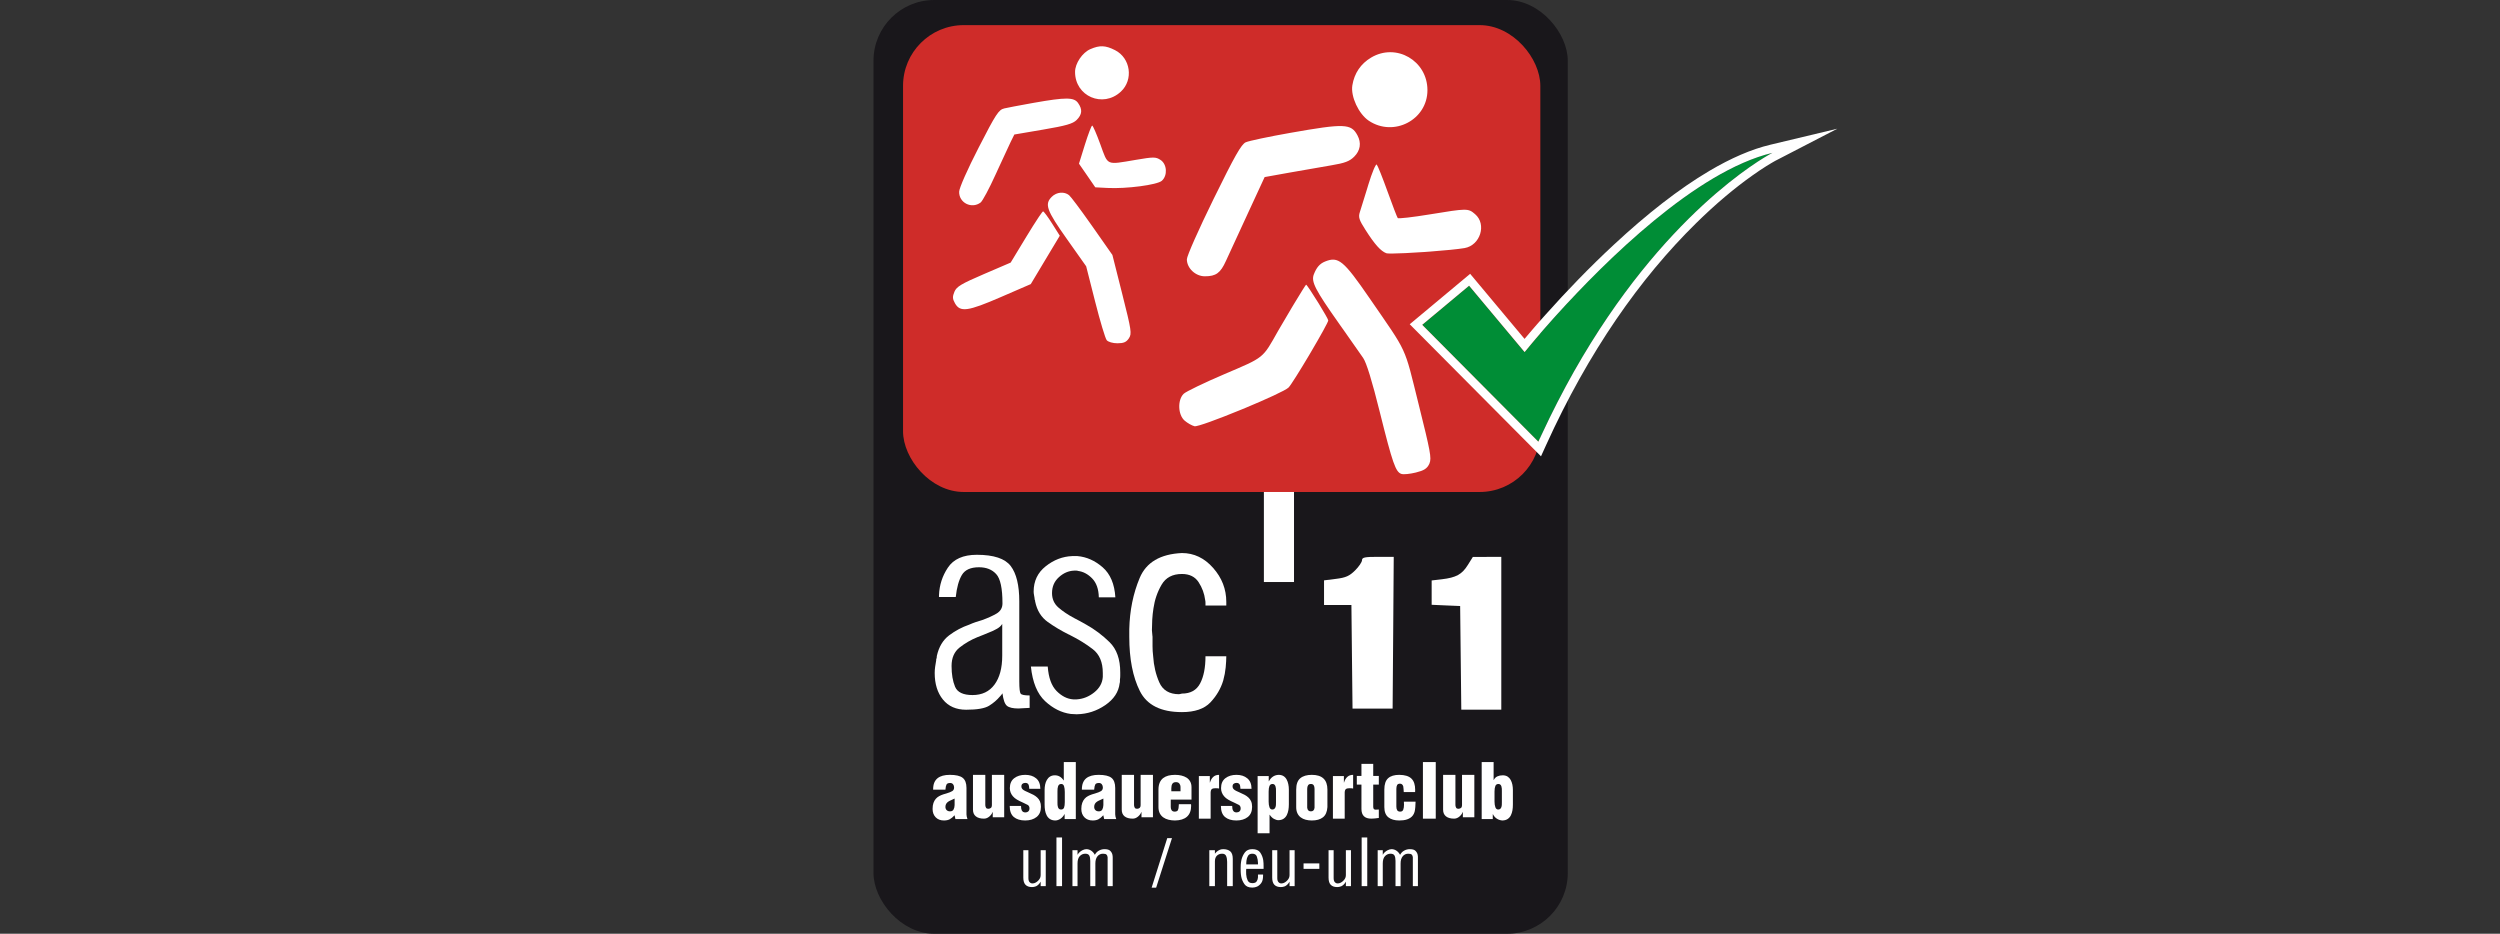 <?xml version="1.0" encoding="UTF-8"?>
<svg width="83px" height="31px" viewBox="0 0 83 31" version="1.1" xmlns="http://www.w3.org/2000/svg" xmlns:xlink="http://www.w3.org/1999/xlink">
    <rect x="0" y="0" width="83" height="31" fill="#333333" stroke="none"/>
    <title>Artboard Copy 7</title>
    <g id="Artboard-Copy-7" stroke="none" stroke-width="1" fill="none" fill-rule="evenodd">
        <g id="asc" transform="translate(29, 0)" fill-rule="nonzero">
            <rect id="Rectangle" fill="#19171B" x="0" y="0" width="23.05" height="31" rx="2.016"></rect>
            <rect id="Rectangle" fill="#CF2C29" x="0.981" y="0.834" width="21.158" height="15.5" rx="2.016"></rect>
            <path d="M14.991,8.683 C15.435,8.504 15.602,8.641 16.465,9.894 C17.757,11.772 17.606,11.444 18.1,13.427 C18.488,14.984 18.533,15.21 18.459,15.384 L18.455,15.395 C18.453,15.399 18.451,15.402 18.45,15.406 C18.376,15.558 18.276,15.622 18.005,15.688 C17.813,15.736 17.599,15.757 17.529,15.735 C17.335,15.674 17.234,15.384 16.812,13.691 C16.552,12.644 16.368,12.047 16.257,11.884 C16.18,11.771 15.91,11.388 15.618,10.972 L15.581,10.92 C15.556,10.886 15.532,10.851 15.507,10.816 L15.47,10.763 L15.47,10.763 L15.452,10.737 C14.663,9.621 14.526,9.353 14.618,9.112 C14.708,8.879 14.816,8.753 14.991,8.683 Z M14.362,9.451 C14.384,9.451 14.572,9.738 14.753,10.031 L14.782,10.077 C14.947,10.346 15.098,10.606 15.098,10.638 C15.098,10.689 14.828,11.171 14.531,11.675 L14.494,11.738 L14.494,11.738 L14.457,11.801 C14.157,12.306 13.85,12.798 13.779,12.867 C13.684,12.961 13.027,13.26 12.34,13.546 L12.252,13.582 L12.252,13.582 L12.164,13.618 C11.446,13.913 10.744,14.173 10.658,14.151 C10.571,14.13 10.424,14.046 10.33,13.965 C10.106,13.772 10.089,13.276 10.299,13.073 C10.376,12.999 10.988,12.704 11.658,12.418 C12.989,11.85 12.91,11.914 13.436,10.98 C13.503,10.862 13.694,10.537 13.884,10.219 L13.914,10.169 C13.929,10.144 13.944,10.119 13.959,10.094 C14.171,9.741 14.353,9.451 14.362,9.451 Z M5.921,6.532 C6.08,6.374 6.332,6.351 6.493,6.48 C6.549,6.525 6.857,6.935 7.196,7.416 L7.231,7.466 C7.243,7.482 7.255,7.499 7.267,7.516 L7.267,7.516 L7.932,8.465 L8.26,9.766 C8.566,10.979 8.58,11.078 8.479,11.232 C8.395,11.359 8.306,11.397 8.099,11.397 C7.946,11.397 7.792,11.353 7.743,11.294 C7.695,11.237 7.523,10.662 7.359,10.016 L7.359,10.016 L7.061,8.841 L6.421,7.936 C5.744,6.98 5.672,6.778 5.921,6.532 Z M5.63,7.018 C5.655,7.018 5.79,7.2 5.93,7.422 L5.93,7.422 L6.185,7.826 L5.703,8.629 L5.222,9.432 L4.23,9.862 C3.128,10.34 2.877,10.374 2.705,10.069 C2.622,9.922 2.619,9.849 2.687,9.686 C2.758,9.516 2.912,9.424 3.663,9.101 L3.663,9.101 L4.554,8.718 L5.069,7.868 C5.222,7.615 5.367,7.386 5.471,7.23 L5.499,7.188 C5.571,7.082 5.619,7.018 5.63,7.018 Z M13.837,4.411 C15.641,4.093 15.857,4.101 16.068,4.494 C16.203,4.746 16.164,4.999 15.957,5.204 C15.804,5.355 15.647,5.414 15.204,5.488 C14.895,5.539 14.27,5.648 13.815,5.73 L13.815,5.73 L12.986,5.879 L12.425,7.092 C12.406,7.134 12.386,7.176 12.367,7.219 L12.337,7.283 C12.057,7.889 11.783,8.485 11.701,8.663 C11.519,9.065 11.371,9.173 11.001,9.173 C10.69,9.173 10.404,8.903 10.404,8.609 C10.404,8.498 10.793,7.621 11.289,6.61 C11.994,5.174 12.211,4.791 12.358,4.724 C12.459,4.678 13.124,4.537 13.837,4.411 Z M16.431,6.124 C16.552,5.727 16.677,5.43 16.708,5.464 C16.74,5.497 16.901,5.899 17.066,6.358 C17.231,6.817 17.384,7.214 17.405,7.24 C17.427,7.265 17.903,7.211 18.461,7.119 C19.718,6.913 19.742,6.912 19.973,7.11 C20.365,7.444 20.147,8.145 19.624,8.236 C19.408,8.273 18.953,8.317 18.483,8.352 L18.415,8.357 C18.38,8.36 18.346,8.362 18.311,8.365 L18.243,8.369 C17.831,8.397 17.438,8.417 17.212,8.418 L17.176,8.418 C17.096,8.417 17.043,8.414 17.025,8.407 C16.84,8.337 16.64,8.113 16.334,7.633 C16.12,7.298 16.092,7.209 16.147,7.042 C16.178,6.948 16.278,6.625 16.383,6.283 L16.399,6.23 C16.41,6.195 16.421,6.159 16.431,6.124 Z M5.325,3.413 C6.39,3.225 6.656,3.226 6.792,3.42 C6.943,3.633 6.929,3.8 6.744,3.984 C6.618,4.108 6.391,4.174 5.631,4.303 L5.631,4.303 L4.676,4.466 L4.552,4.717 C4.495,4.834 4.326,5.199 4.149,5.586 L4.124,5.64 L4.124,5.64 L4.1,5.694 C4.083,5.73 4.067,5.766 4.05,5.802 C3.842,6.261 3.62,6.675 3.557,6.723 C3.259,6.948 2.834,6.734 2.844,6.365 C2.847,6.24 3.119,5.625 3.492,4.899 C4.069,3.775 4.155,3.644 4.344,3.599 C4.447,3.575 4.809,3.506 5.187,3.438 L5.297,3.418 L5.297,3.418 L5.325,3.413 Z M7.261,4.169 C7.285,4.169 7.407,4.45 7.532,4.794 C7.793,5.511 7.712,5.475 8.698,5.309 C9.304,5.206 9.37,5.206 9.53,5.31 C9.746,5.451 9.77,5.826 9.573,6.002 C9.421,6.138 8.398,6.273 7.766,6.24 L7.766,6.24 L7.363,6.219 L7.093,5.826 L6.822,5.434 L7.019,4.801 C7.128,4.453 7.236,4.169 7.261,4.169 Z M16.522,1.911 C17.356,1.415 18.391,2.015 18.391,2.994 C18.391,3.978 17.273,4.561 16.445,4.009 C16.108,3.784 15.838,3.205 15.898,2.833 C15.963,2.432 16.176,2.117 16.522,1.911 Z M7.201,1.631 C7.512,1.496 7.702,1.504 8.019,1.665 C8.536,1.927 8.638,2.647 8.213,3.042 C7.616,3.597 6.69,3.198 6.692,2.386 C6.692,2.105 6.935,1.745 7.201,1.631 Z" id="Combined-Shape" fill="#FFFFFF"></path>
            <path d="M16.219,18.598 C16.219,18.659 16.115,18.813 15.988,18.939 C15.801,19.124 15.679,19.178 15.357,19.218 L14.958,19.268 L14.958,19.677 L14.958,20.086 L15.413,20.086 L15.867,20.086 L15.885,21.806 L15.904,23.526 L16.57,23.526 L17.235,23.526 L17.254,21.007 L17.272,18.487 L16.746,18.487 C16.31,18.487 16.219,18.506 16.219,18.598" id="Path" fill="#FFFFFF"></path>
            <path d="M19.73,18.76 C19.538,19.069 19.343,19.176 18.867,19.232 L18.531,19.271 L18.531,19.675 L18.531,20.079 L19.004,20.1 L19.477,20.12 L19.496,21.841 L19.515,23.561 L20.179,23.561 L20.843,23.561 L20.843,21.024 L20.843,18.487 L20.37,18.489 L19.898,18.491 L19.73,18.76" id="Path" fill="#FFFFFF"></path>
            <path d="M2.338,27.24 C2.416,27.24 2.48,27.226 2.532,27.199 C2.583,27.171 2.637,27.127 2.692,27.066 L2.72,27.194 L3.12,27.194 C3.098,27.131 3.087,27.078 3.087,27.035 L3.087,26.161 C3.087,26.003 3.045,25.89 2.961,25.824 C2.878,25.758 2.736,25.725 2.534,25.725 C2.357,25.725 2.221,25.762 2.127,25.837 C2.079,25.876 2.042,25.926 2.017,25.986 C1.992,26.046 1.98,26.123 1.98,26.217 L2.39,26.217 L2.39,26.202 C2.395,26.13 2.407,26.078 2.425,26.045 C2.443,26.012 2.484,25.995 2.547,25.995 C2.587,25.995 2.618,26.009 2.642,26.038 C2.665,26.067 2.676,26.102 2.676,26.143 C2.676,26.199 2.656,26.24 2.614,26.265 C2.573,26.291 2.507,26.317 2.416,26.344 C2.373,26.356 2.341,26.366 2.32,26.372 C2.269,26.389 2.222,26.409 2.181,26.431 C2.14,26.453 2.103,26.482 2.07,26.519 C2.037,26.556 2.011,26.602 1.991,26.657 C1.972,26.712 1.962,26.779 1.962,26.857 C1.962,26.971 1.996,27.063 2.064,27.134 C2.132,27.204 2.223,27.24 2.338,27.24 Z M2.542,26.937 C2.494,26.937 2.456,26.923 2.429,26.896 C2.402,26.869 2.388,26.834 2.388,26.789 C2.388,26.747 2.397,26.712 2.415,26.684 C2.432,26.656 2.455,26.633 2.485,26.613 C2.506,26.598 2.545,26.579 2.602,26.554 C2.639,26.538 2.669,26.524 2.693,26.512 L2.693,26.728 C2.692,26.785 2.68,26.834 2.658,26.875 C2.636,26.916 2.598,26.937 2.542,26.937 Z M3.668,27.179 C3.73,27.179 3.788,27.157 3.842,27.112 C3.896,27.068 3.933,27.017 3.954,26.96 L3.959,26.96 L3.959,27.134 L4.339,27.134 L4.339,25.725 L3.931,25.725 L3.931,26.734 C3.931,26.809 3.891,26.848 3.812,26.852 C3.776,26.852 3.751,26.841 3.738,26.82 C3.724,26.799 3.715,26.77 3.712,26.734 L3.712,25.725 L3.303,25.725 L3.303,26.882 C3.303,26.978 3.334,27.051 3.397,27.102 C3.459,27.153 3.55,27.179 3.668,27.179 Z M5.036,27.24 C5.19,27.24 5.316,27.202 5.413,27.126 C5.51,27.05 5.559,26.937 5.559,26.786 C5.559,26.716 5.548,26.655 5.526,26.604 C5.503,26.553 5.473,26.511 5.434,26.476 C5.396,26.441 5.354,26.412 5.31,26.388 C5.265,26.364 5.206,26.336 5.132,26.304 C5.086,26.283 5.052,26.268 5.031,26.258 C4.993,26.239 4.963,26.219 4.942,26.196 C4.921,26.174 4.91,26.146 4.91,26.112 C4.91,26.071 4.922,26.041 4.946,26.022 C4.969,26.002 5.001,25.992 5.041,25.992 C5.07,25.992 5.094,25.998 5.111,26.009 C5.128,26.02 5.141,26.035 5.149,26.054 C5.159,26.074 5.166,26.109 5.169,26.158 C5.169,26.165 5.17,26.175 5.171,26.189 L5.539,26.189 C5.539,26.034 5.493,25.918 5.4,25.841 C5.307,25.763 5.186,25.725 5.038,25.725 C4.89,25.725 4.768,25.762 4.672,25.836 C4.575,25.91 4.527,26.02 4.527,26.166 C4.527,26.266 4.56,26.355 4.626,26.434 C4.664,26.478 4.71,26.516 4.763,26.547 C4.816,26.579 4.888,26.614 4.976,26.653 C5.044,26.685 5.094,26.71 5.127,26.727 C5.162,26.754 5.179,26.791 5.179,26.837 C5.179,26.881 5.166,26.914 5.141,26.937 C5.115,26.96 5.081,26.972 5.038,26.972 C4.984,26.972 4.945,26.949 4.922,26.903 C4.906,26.871 4.898,26.822 4.898,26.757 L4.522,26.757 C4.522,26.926 4.568,27.048 4.659,27.125 C4.751,27.201 4.876,27.24 5.036,27.24 Z M6.03,27.24 C6.09,27.24 6.148,27.221 6.204,27.185 C6.26,27.149 6.306,27.097 6.341,27.03 L6.346,27.03 L6.346,27.194 L6.717,27.194 L6.717,25.3 L6.318,25.3 L6.318,25.909 L6.313,25.909 C6.273,25.85 6.229,25.807 6.18,25.78 C6.132,25.753 6.079,25.74 6.022,25.74 C5.96,25.74 5.907,25.754 5.863,25.781 C5.818,25.809 5.783,25.847 5.756,25.894 C5.729,25.941 5.71,25.993 5.698,26.05 C5.687,26.108 5.681,26.166 5.681,26.225 L5.681,26.714 C5.681,26.782 5.686,26.845 5.696,26.904 C5.706,26.963 5.723,27.017 5.749,27.068 C5.774,27.118 5.809,27.159 5.855,27.19 C5.901,27.221 5.959,27.238 6.03,27.24 Z M6.226,26.876 C6.198,26.876 6.176,26.869 6.16,26.854 C6.144,26.84 6.132,26.821 6.124,26.797 C6.117,26.773 6.112,26.75 6.11,26.727 C6.108,26.704 6.108,26.678 6.108,26.647 L6.108,26.279 C6.108,26.242 6.109,26.21 6.111,26.184 C6.114,26.158 6.119,26.132 6.127,26.108 C6.135,26.083 6.147,26.064 6.164,26.049 C6.181,26.035 6.204,26.028 6.233,26.028 C6.28,26.028 6.311,26.053 6.327,26.104 C6.343,26.155 6.351,26.218 6.351,26.294 L6.351,26.63 C6.351,26.709 6.343,26.77 6.327,26.812 C6.311,26.855 6.277,26.876 6.226,26.876 Z M7.277,27.24 C7.354,27.24 7.419,27.226 7.47,27.199 C7.522,27.171 7.575,27.127 7.63,27.066 L7.659,27.194 L8.059,27.194 C8.036,27.131 8.025,27.078 8.025,27.035 L8.025,26.161 C8.025,26.003 7.983,25.89 7.9,25.824 C7.817,25.758 7.674,25.725 7.473,25.725 C7.296,25.725 7.16,25.762 7.065,25.837 C7.017,25.876 6.981,25.926 6.956,25.986 C6.931,26.046 6.918,26.123 6.918,26.217 L7.328,26.217 L7.328,26.202 C7.334,26.13 7.345,26.078 7.363,26.045 C7.381,26.012 7.422,25.995 7.486,25.995 C7.525,25.995 7.557,26.009 7.58,26.038 C7.603,26.067 7.615,26.102 7.615,26.143 C7.615,26.199 7.594,26.24 7.553,26.265 C7.512,26.291 7.445,26.317 7.354,26.344 C7.311,26.356 7.279,26.366 7.259,26.372 C7.207,26.389 7.161,26.409 7.12,26.431 C7.078,26.453 7.041,26.482 7.009,26.519 C6.976,26.556 6.95,26.602 6.93,26.657 C6.91,26.712 6.9,26.779 6.9,26.857 C6.9,26.971 6.934,27.063 7.002,27.134 C7.07,27.204 7.162,27.24 7.277,27.24 Z M7.481,26.937 C7.432,26.937 7.394,26.923 7.367,26.896 C7.34,26.869 7.327,26.834 7.327,26.789 C7.327,26.747 7.336,26.712 7.353,26.684 C7.37,26.656 7.394,26.633 7.423,26.613 C7.444,26.598 7.483,26.579 7.541,26.554 C7.577,26.538 7.608,26.524 7.632,26.512 L7.632,26.728 C7.63,26.785 7.618,26.834 7.597,26.875 C7.575,26.916 7.536,26.937 7.481,26.937 Z M8.607,27.179 C8.668,27.179 8.726,27.157 8.78,27.112 C8.834,27.068 8.872,27.017 8.892,26.96 L8.897,26.96 L8.897,27.134 L9.278,27.134 L9.278,25.725 L8.869,25.725 L8.869,26.734 C8.869,26.809 8.83,26.848 8.751,26.852 C8.715,26.852 8.69,26.841 8.676,26.82 C8.662,26.799 8.654,26.77 8.65,26.734 L8.65,25.725 L8.242,25.725 L8.242,26.882 C8.242,26.978 8.273,27.051 8.335,27.102 C8.398,27.153 8.488,27.179 8.607,27.179 Z M10.01,27.24 C10.182,27.238 10.315,27.196 10.407,27.115 C10.499,27.033 10.546,26.911 10.546,26.75 C10.546,26.75 10.545,26.741 10.543,26.724 L10.543,26.699 L10.543,26.699 L10.138,26.699 C10.136,26.716 10.135,26.729 10.135,26.74 C10.134,26.809 10.125,26.861 10.108,26.895 C10.092,26.929 10.054,26.946 9.994,26.946 C9.952,26.945 9.92,26.93 9.899,26.902 C9.879,26.874 9.869,26.838 9.869,26.796 L9.869,26.546 L10.558,26.546 L10.558,26.138 C10.558,26.065 10.544,26.001 10.515,25.948 C10.486,25.894 10.446,25.851 10.396,25.819 C10.345,25.787 10.287,25.763 10.222,25.748 C10.158,25.732 10.087,25.725 10.01,25.725 C9.928,25.725 9.853,25.734 9.787,25.751 C9.72,25.769 9.663,25.797 9.615,25.834 C9.567,25.872 9.529,25.922 9.502,25.985 C9.475,26.048 9.461,26.124 9.461,26.214 L9.461,26.796 C9.461,26.874 9.475,26.942 9.503,26.999 C9.531,27.055 9.571,27.102 9.621,27.137 C9.672,27.173 9.73,27.199 9.796,27.215 C9.861,27.231 9.933,27.24 10.01,27.24 Z M10.193,26.27 L9.888,26.27 L9.888,26.17 C9.888,26.109 9.899,26.059 9.922,26.022 C9.945,25.985 9.986,25.967 10.043,25.967 C10.095,25.967 10.133,25.984 10.157,26.017 C10.181,26.05 10.193,26.085 10.193,26.121 L10.193,26.27 Z M11.193,27.179 L11.193,26.308 C11.196,26.252 11.21,26.215 11.233,26.197 C11.257,26.178 11.298,26.169 11.355,26.169 C11.399,26.169 11.439,26.172 11.473,26.179 L11.473,25.725 C11.394,25.725 11.33,25.747 11.28,25.793 C11.23,25.838 11.194,25.901 11.171,25.98 L11.166,25.98 L11.166,25.765 L10.802,25.765 L10.802,27.179 L11.193,27.179 Z M12.047,27.24 C12.202,27.24 12.328,27.202 12.425,27.126 C12.522,27.05 12.57,26.937 12.57,26.786 C12.57,26.716 12.559,26.655 12.537,26.604 C12.515,26.553 12.484,26.511 12.446,26.476 C12.407,26.441 12.366,26.412 12.321,26.388 C12.277,26.364 12.217,26.336 12.143,26.304 C12.097,26.283 12.064,26.268 12.042,26.258 C12.004,26.239 11.975,26.219 11.953,26.196 C11.932,26.174 11.921,26.146 11.921,26.112 C11.921,26.071 11.933,26.041 11.957,26.022 C11.981,26.002 12.013,25.992 12.052,25.992 C12.082,25.992 12.105,25.998 12.122,26.009 C12.14,26.02 12.153,26.035 12.161,26.054 C12.171,26.074 12.177,26.109 12.18,26.158 C12.18,26.165 12.181,26.175 12.183,26.189 L12.551,26.189 C12.551,26.034 12.504,25.918 12.411,25.841 C12.318,25.763 12.198,25.725 12.05,25.725 C11.902,25.725 11.779,25.762 11.683,25.836 C11.587,25.91 11.539,26.02 11.539,26.166 C11.539,26.266 11.572,26.355 11.638,26.434 C11.675,26.478 11.721,26.516 11.775,26.547 C11.828,26.579 11.899,26.614 11.988,26.653 C12.055,26.685 12.106,26.71 12.139,26.727 C12.173,26.754 12.19,26.791 12.19,26.837 C12.19,26.881 12.178,26.914 12.152,26.937 C12.127,26.96 12.092,26.972 12.05,26.972 C11.995,26.972 11.957,26.949 11.934,26.903 C11.917,26.871 11.909,26.822 11.909,26.757 L11.534,26.757 C11.534,26.926 11.58,27.048 11.671,27.125 C11.762,27.201 11.888,27.24 12.047,27.24 Z M13.149,27.664 L13.149,27.05 L13.154,27.05 C13.196,27.113 13.243,27.158 13.296,27.187 C13.35,27.216 13.399,27.23 13.443,27.23 C13.513,27.229 13.571,27.212 13.617,27.181 C13.662,27.15 13.698,27.109 13.723,27.058 C13.747,27.007 13.765,26.952 13.775,26.893 C13.785,26.834 13.79,26.771 13.79,26.703 L13.79,26.211 C13.79,26.152 13.784,26.094 13.772,26.036 C13.761,25.979 13.742,25.927 13.716,25.879 C13.691,25.832 13.656,25.794 13.612,25.766 C13.568,25.739 13.514,25.725 13.451,25.725 C13.31,25.73 13.202,25.801 13.127,25.938 L13.122,25.938 L13.122,25.765 L12.753,25.765 L12.753,27.664 L13.149,27.664 Z M13.241,26.876 C13.196,26.876 13.165,26.851 13.146,26.8 C13.128,26.749 13.119,26.687 13.119,26.614 L13.119,26.279 C13.119,26.201 13.128,26.14 13.146,26.095 C13.165,26.05 13.199,26.028 13.249,26.028 C13.275,26.028 13.296,26.035 13.312,26.05 C13.328,26.066 13.339,26.085 13.347,26.109 C13.354,26.133 13.359,26.156 13.361,26.18 C13.362,26.204 13.363,26.231 13.363,26.261 L13.363,26.63 C13.363,26.665 13.362,26.696 13.361,26.724 C13.359,26.751 13.354,26.776 13.346,26.798 C13.337,26.821 13.325,26.84 13.308,26.854 C13.292,26.869 13.269,26.876 13.241,26.876 Z M14.552,27.24 C14.71,27.24 14.833,27.205 14.922,27.135 C15.011,27.065 15.06,26.952 15.07,26.796 L15.07,26.214 C15.07,25.888 14.897,25.725 14.552,25.725 C14.387,25.725 14.26,25.762 14.169,25.838 C14.079,25.914 14.034,26.039 14.034,26.214 L14.034,26.796 C14.034,26.876 14.047,26.944 14.074,27 C14.1,27.056 14.137,27.102 14.184,27.137 C14.232,27.173 14.287,27.199 14.349,27.215 C14.411,27.231 14.479,27.24 14.552,27.24 Z M14.521,26.937 C14.448,26.937 14.408,26.896 14.399,26.814 L14.399,26.19 C14.399,26.14 14.409,26.1 14.428,26.071 C14.447,26.042 14.478,26.028 14.521,26.028 C14.565,26.028 14.596,26.042 14.615,26.071 C14.634,26.1 14.643,26.14 14.643,26.19 L14.643,26.814 C14.635,26.896 14.594,26.937 14.521,26.937 Z M15.644,27.179 L15.644,26.308 C15.647,26.252 15.66,26.215 15.684,26.197 C15.708,26.178 15.748,26.169 15.806,26.169 C15.85,26.169 15.889,26.172 15.924,26.179 L15.924,25.725 C15.845,25.725 15.781,25.747 15.731,25.793 C15.681,25.838 15.644,25.901 15.622,25.98 L15.617,25.98 L15.617,25.765 L15.253,25.765 L15.253,27.179 L15.644,27.179 Z M16.527,27.179 C16.594,27.179 16.677,27.171 16.777,27.156 L16.777,26.877 C16.746,26.877 16.725,26.877 16.713,26.878 C16.702,26.879 16.69,26.88 16.677,26.882 C16.649,26.882 16.628,26.875 16.613,26.861 C16.598,26.846 16.591,26.821 16.591,26.784 L16.591,26.048 L16.777,26.048 L16.777,25.761 L16.591,25.761 L16.591,25.361 L16.2,25.361 L16.2,25.761 L16.046,25.761 L16.046,26.048 L16.2,26.048 L16.2,26.857 C16.2,27.072 16.309,27.179 16.527,27.179 Z M17.455,27.24 C17.485,27.24 17.519,27.238 17.558,27.234 C17.564,27.234 17.574,27.234 17.588,27.232 C17.68,27.222 17.759,27.194 17.826,27.149 C17.893,27.104 17.939,27.039 17.964,26.954 C17.974,26.918 17.982,26.865 17.988,26.796 C17.994,26.726 17.997,26.666 17.997,26.615 L17.61,26.615 L17.61,26.655 C17.612,26.674 17.613,26.694 17.613,26.714 C17.613,26.782 17.604,26.838 17.588,26.881 C17.571,26.925 17.537,26.946 17.487,26.946 C17.44,26.946 17.407,26.931 17.388,26.902 C17.369,26.872 17.359,26.831 17.359,26.78 L17.359,26.191 C17.359,26.137 17.368,26.094 17.384,26.064 C17.401,26.033 17.433,26.018 17.48,26.018 C17.533,26.018 17.569,26.048 17.588,26.107 C17.591,26.128 17.594,26.157 17.598,26.196 C17.599,26.229 17.601,26.253 17.603,26.27 L17.605,26.296 L17.982,26.296 L17.982,26.258 L17.982,26.258 C17.983,26.242 17.984,26.231 17.984,26.224 C17.984,26.053 17.942,25.927 17.857,25.847 C17.773,25.767 17.639,25.726 17.455,25.725 C17.292,25.725 17.169,25.762 17.086,25.837 C17.002,25.912 16.96,26.037 16.96,26.214 L16.96,26.796 C16.96,26.95 17.004,27.063 17.092,27.134 C17.18,27.204 17.301,27.24 17.455,27.24 Z M18.667,27.179 L18.667,25.3 L18.241,25.3 L18.241,27.179 L18.667,27.179 Z M19.276,27.179 C19.338,27.179 19.396,27.157 19.45,27.112 C19.504,27.068 19.541,27.017 19.562,26.96 L19.567,26.96 L19.567,27.134 L19.948,27.134 L19.948,25.725 L19.539,25.725 L19.539,26.734 C19.539,26.809 19.499,26.848 19.42,26.852 C19.384,26.852 19.36,26.841 19.346,26.82 C19.332,26.799 19.324,26.77 19.32,26.734 L19.32,25.725 L18.911,25.725 L18.911,26.882 C18.911,26.978 18.943,27.051 19.005,27.102 C19.068,27.153 19.158,27.179 19.276,27.179 Z M20.882,27.24 C20.952,27.238 21.009,27.221 21.055,27.19 C21.101,27.159 21.136,27.118 21.161,27.068 C21.186,27.017 21.203,26.963 21.213,26.904 C21.223,26.845 21.228,26.782 21.228,26.714 L21.228,26.225 C21.228,26.166 21.222,26.108 21.211,26.05 C21.199,25.993 21.18,25.941 21.155,25.894 C21.129,25.847 21.094,25.809 21.05,25.781 C21.006,25.754 20.952,25.74 20.889,25.74 C20.824,25.74 20.766,25.752 20.714,25.775 C20.661,25.799 20.621,25.839 20.593,25.896 L20.588,25.896 L20.588,25.3 L20.192,25.3 L20.192,27.194 L20.56,27.194 L20.56,27.032 L20.565,27.032 C20.597,27.096 20.641,27.146 20.697,27.181 C20.754,27.217 20.815,27.236 20.882,27.24 Z M20.74,26.876 C20.696,26.876 20.664,26.85 20.646,26.8 C20.628,26.749 20.618,26.687 20.618,26.614 L20.618,26.277 C20.618,26.199 20.628,26.138 20.646,26.094 C20.664,26.05 20.698,26.028 20.748,26.028 C20.774,26.028 20.796,26.035 20.812,26.051 C20.829,26.066 20.841,26.085 20.847,26.109 C20.854,26.133 20.858,26.156 20.86,26.179 C20.861,26.202 20.862,26.229 20.862,26.259 L20.862,26.629 C20.862,26.664 20.861,26.696 20.86,26.723 C20.858,26.75 20.853,26.775 20.845,26.798 C20.837,26.821 20.824,26.84 20.808,26.854 C20.791,26.869 20.769,26.876 20.74,26.876 Z" id="ausdauersportclub" fill="#FFFFFF"></path>
            <path d="M5.261,29.451 C5.28,29.451 5.302,29.449 5.326,29.445 C5.349,29.441 5.373,29.434 5.395,29.425 C5.423,29.412 5.45,29.393 5.476,29.369 C5.502,29.344 5.527,29.312 5.55,29.271 L5.55,29.271 L5.55,29.42 L5.719,29.42 L5.719,28.226 L5.55,28.226 L5.55,29.052 C5.55,29.114 5.529,29.168 5.487,29.216 C5.446,29.264 5.399,29.298 5.349,29.317 C5.336,29.321 5.324,29.324 5.312,29.326 C5.301,29.328 5.289,29.33 5.278,29.33 C5.24,29.33 5.208,29.315 5.182,29.287 C5.156,29.259 5.143,29.214 5.143,29.154 L5.143,29.154 L5.143,28.226 L4.974,28.226 L4.974,29.137 C4.974,29.246 4.999,29.326 5.048,29.376 C5.097,29.426 5.168,29.451 5.261,29.451 Z M6.26,29.42 L6.26,27.803 L6.074,27.803 L6.074,29.42 L6.26,29.42 Z M6.774,29.42 L6.774,28.665 C6.774,28.556 6.799,28.475 6.85,28.422 C6.9,28.37 6.961,28.343 7.031,28.343 C7.098,28.343 7.142,28.364 7.164,28.405 C7.186,28.447 7.197,28.506 7.197,28.582 L7.197,28.582 L7.197,29.42 L7.366,29.42 L7.366,28.665 C7.366,28.564 7.39,28.485 7.436,28.429 C7.483,28.372 7.544,28.343 7.621,28.343 C7.68,28.343 7.719,28.354 7.738,28.376 C7.758,28.398 7.769,28.423 7.77,28.45 C7.772,28.455 7.773,28.46 7.773,28.465 L7.773,28.465 L7.773,29.42 L7.942,29.42 L7.942,28.48 C7.942,28.463 7.941,28.446 7.94,28.429 C7.94,28.411 7.937,28.393 7.932,28.375 C7.922,28.33 7.899,28.288 7.862,28.25 C7.825,28.211 7.762,28.192 7.672,28.192 C7.605,28.192 7.543,28.208 7.485,28.24 C7.427,28.271 7.382,28.318 7.349,28.38 C7.315,28.318 7.273,28.271 7.224,28.24 C7.175,28.208 7.121,28.192 7.063,28.192 C7.045,28.192 7.024,28.196 7.001,28.202 C6.979,28.209 6.956,28.217 6.933,28.229 C6.902,28.245 6.872,28.266 6.844,28.291 C6.815,28.316 6.792,28.346 6.774,28.38 L6.774,28.38 L6.774,28.226 L6.605,28.226 L6.605,29.42 L6.774,29.42 Z M9.384,29.471 L9.91,27.825 L9.753,27.825 L9.234,29.471 L9.384,29.471 Z M11.335,29.42 L11.335,28.597 C11.335,28.514 11.358,28.451 11.402,28.408 C11.447,28.365 11.505,28.343 11.575,28.343 C11.642,28.343 11.686,28.369 11.708,28.421 C11.73,28.473 11.741,28.537 11.741,28.614 L11.741,28.614 L11.741,29.42 L11.928,29.42 L11.928,28.514 C11.928,28.394 11.899,28.31 11.843,28.263 C11.787,28.216 11.708,28.192 11.607,28.192 C11.561,28.192 11.52,28.202 11.482,28.22 C11.444,28.239 11.413,28.26 11.389,28.282 C11.378,28.294 11.367,28.305 11.357,28.315 C11.347,28.326 11.34,28.335 11.335,28.343 L11.335,28.343 L11.335,28.226 L11.149,28.226 L11.149,29.42 L11.335,29.42 Z M12.576,29.468 C12.596,29.468 12.62,29.466 12.647,29.461 C12.675,29.456 12.705,29.447 12.736,29.434 C12.784,29.413 12.83,29.375 12.871,29.32 C12.913,29.265 12.934,29.183 12.934,29.074 L12.934,29.074 L12.934,29.035 L12.765,29.035 L12.765,29.117 C12.765,29.127 12.764,29.138 12.762,29.149 C12.758,29.192 12.743,29.231 12.718,29.266 C12.694,29.302 12.647,29.32 12.576,29.32 C12.501,29.32 12.45,29.289 12.422,29.229 C12.394,29.168 12.378,29.101 12.373,29.028 C12.373,29.01 12.373,28.992 12.372,28.974 C12.371,28.956 12.371,28.939 12.371,28.923 L12.371,28.923 L12.371,28.908 C12.371,28.903 12.372,28.898 12.373,28.891 L12.373,28.891 L12.373,28.884 C12.373,28.877 12.374,28.871 12.374,28.864 C12.375,28.858 12.376,28.852 12.376,28.847 L12.376,28.847 L12.951,28.847 L12.951,28.757 C12.951,28.728 12.95,28.696 12.949,28.661 C12.947,28.626 12.944,28.591 12.939,28.555 C12.924,28.464 12.891,28.381 12.841,28.306 C12.79,28.23 12.702,28.192 12.576,28.192 C12.465,28.192 12.383,28.229 12.329,28.302 C12.275,28.375 12.238,28.456 12.216,28.545 C12.205,28.596 12.198,28.645 12.194,28.693 C12.191,28.741 12.19,28.782 12.19,28.816 C12.19,28.851 12.19,28.895 12.192,28.946 C12.194,28.997 12.199,29.05 12.209,29.106 C12.227,29.196 12.263,29.28 12.316,29.355 C12.369,29.431 12.456,29.468 12.576,29.468 Z M12.765,28.699 L12.376,28.699 C12.376,28.679 12.376,28.659 12.377,28.637 C12.378,28.615 12.38,28.593 12.383,28.57 C12.389,28.513 12.407,28.461 12.434,28.414 C12.462,28.367 12.509,28.343 12.576,28.343 C12.655,28.343 12.705,28.375 12.728,28.44 C12.751,28.504 12.763,28.574 12.765,28.65 L12.765,28.65 L12.765,28.699 Z M13.524,29.451 C13.543,29.451 13.565,29.449 13.589,29.445 C13.612,29.441 13.636,29.434 13.659,29.425 C13.686,29.412 13.713,29.393 13.739,29.369 C13.765,29.344 13.79,29.312 13.813,29.271 L13.813,29.271 L13.813,29.42 L13.982,29.42 L13.982,28.226 L13.813,28.226 L13.813,29.052 C13.813,29.114 13.792,29.168 13.75,29.216 C13.709,29.264 13.663,29.298 13.612,29.317 C13.599,29.321 13.587,29.324 13.575,29.326 C13.564,29.328 13.552,29.33 13.541,29.33 C13.503,29.33 13.472,29.315 13.446,29.287 C13.419,29.259 13.406,29.214 13.406,29.154 L13.406,29.154 L13.406,28.226 L13.237,28.226 L13.237,29.137 C13.237,29.246 13.262,29.326 13.311,29.376 C13.36,29.426 13.431,29.451 13.524,29.451 Z M14.802,28.847 L14.802,28.665 L14.278,28.665 L14.278,28.847 L14.802,28.847 Z M15.394,29.451 C15.414,29.451 15.436,29.449 15.459,29.445 C15.483,29.441 15.506,29.434 15.529,29.425 C15.557,29.412 15.584,29.393 15.61,29.369 C15.636,29.344 15.661,29.312 15.683,29.271 L15.683,29.271 L15.683,29.42 L15.852,29.42 L15.852,28.226 L15.683,28.226 L15.683,29.052 C15.683,29.114 15.663,29.168 15.621,29.216 C15.579,29.264 15.533,29.298 15.483,29.317 C15.47,29.321 15.457,29.324 15.446,29.326 C15.434,29.328 15.423,29.33 15.412,29.33 C15.374,29.33 15.342,29.315 15.316,29.287 C15.29,29.259 15.277,29.214 15.277,29.154 L15.277,29.154 L15.277,28.226 L15.108,28.226 L15.108,29.137 C15.108,29.246 15.132,29.326 15.181,29.376 C15.23,29.426 15.301,29.451 15.394,29.451 Z M16.393,29.42 L16.393,27.803 L16.207,27.803 L16.207,29.42 L16.393,29.42 Z M16.908,29.42 L16.908,28.665 C16.908,28.556 16.933,28.475 16.983,28.422 C17.034,28.37 17.094,28.343 17.165,28.343 C17.232,28.343 17.276,28.364 17.298,28.405 C17.32,28.447 17.331,28.506 17.331,28.582 L17.331,28.582 L17.331,29.42 L17.5,29.42 L17.5,28.665 C17.5,28.564 17.523,28.485 17.57,28.429 C17.616,28.372 17.678,28.343 17.755,28.343 C17.813,28.343 17.853,28.354 17.872,28.376 C17.892,28.398 17.902,28.423 17.904,28.45 C17.906,28.455 17.906,28.46 17.906,28.465 L17.906,28.465 L17.906,29.42 L18.075,29.42 L18.075,28.48 C18.075,28.463 18.075,28.446 18.074,28.429 C18.073,28.411 18.071,28.393 18.066,28.375 C18.056,28.33 18.033,28.288 17.996,28.25 C17.959,28.211 17.896,28.192 17.806,28.192 C17.739,28.192 17.677,28.208 17.619,28.24 C17.561,28.271 17.516,28.318 17.483,28.38 C17.449,28.318 17.407,28.271 17.358,28.24 C17.309,28.208 17.255,28.192 17.196,28.192 C17.178,28.192 17.158,28.196 17.135,28.202 C17.112,28.209 17.09,28.217 17.067,28.229 C17.036,28.245 17.006,28.266 16.977,28.291 C16.949,28.316 16.925,28.346 16.908,28.38 L16.908,28.38 L16.908,28.226 L16.739,28.226 L16.739,29.42 L16.908,29.42 Z" id="ulm/neu-ulm" fill="#FFFFFF"></path>
            <path d="M3.431,18.419 C3.992,18.419 4.367,18.544 4.556,18.792 C4.745,19.041 4.84,19.431 4.84,19.962 L4.84,19.962 L4.84,22.605 L4.84,22.629 C4.841,22.856 4.856,22.989 4.885,23.028 C4.916,23.069 5.015,23.089 5.184,23.089 L5.184,23.089 L5.184,23.502 L5.159,23.503 C5.133,23.503 5.106,23.505 5.078,23.507 C5.041,23.511 5.009,23.512 4.982,23.512 C4.948,23.512 4.917,23.514 4.89,23.517 C4.863,23.521 4.84,23.522 4.819,23.522 C4.63,23.522 4.5,23.492 4.429,23.432 C4.358,23.371 4.309,23.233 4.282,23.018 C4.269,23.038 4.255,23.057 4.242,23.074 C4.228,23.09 4.215,23.106 4.201,23.119 C4.1,23.24 3.978,23.344 3.836,23.432 C3.694,23.519 3.441,23.563 3.076,23.563 C2.745,23.563 2.488,23.45 2.305,23.225 C2.123,23 2.032,22.706 2.032,22.342 C2.032,22.275 2.037,22.206 2.047,22.136 C2.057,22.065 2.069,21.993 2.082,21.919 L2.082,21.919 L2.082,21.889 L2.086,21.88 C2.091,21.868 2.095,21.854 2.098,21.838 C2.101,21.818 2.103,21.798 2.103,21.778 C2.17,21.475 2.307,21.247 2.513,21.092 C2.719,20.937 2.941,20.82 3.177,20.739 C3.252,20.705 3.324,20.677 3.395,20.653 C3.466,20.63 3.535,20.608 3.603,20.588 C3.792,20.52 3.953,20.448 4.085,20.371 C4.216,20.293 4.282,20.181 4.282,20.033 C4.282,19.535 4.213,19.211 4.074,19.06 C3.936,18.908 3.745,18.833 3.502,18.833 C3.225,18.833 3.035,18.919 2.934,19.09 C2.833,19.261 2.765,19.505 2.731,19.821 L2.731,19.821 L2.174,19.821 L2.174,19.791 L2.175,19.754 C2.188,19.426 2.285,19.123 2.468,18.848 C2.657,18.562 2.978,18.419 3.431,18.419 Z M4.274,20.713 L4.265,20.728 C4.23,20.782 4.176,20.831 4.102,20.874 C4.022,20.921 3.928,20.964 3.821,21.005 C3.76,21.031 3.7,21.057 3.639,21.08 C3.579,21.104 3.515,21.129 3.448,21.155 C3.233,21.243 3.037,21.357 2.859,21.497 C2.681,21.638 2.592,21.843 2.592,22.111 C2.592,22.386 2.631,22.615 2.708,22.8 C2.785,22.984 2.978,23.076 3.287,23.076 C3.602,23.076 3.846,22.961 4.017,22.729 C4.188,22.498 4.274,22.178 4.274,21.769 L4.274,21.769 L4.274,20.713 Z" id="Combined-Shape" fill="#FFFFFF"></path>
            <rect id="Rectangle" fill="#FFFFFF" x="12.961" y="16.334" width="1" height="2.989"></rect>
            <path d="M6.76,23.713 C7.099,23.706 7.41,23.605 7.695,23.41 C7.979,23.215 8.138,22.974 8.172,22.685 C8.179,22.665 8.182,22.644 8.182,22.624 L8.182,22.624 L8.182,22.564 C8.189,22.517 8.192,22.473 8.192,22.433 L8.192,22.433 L8.192,22.322 C8.192,21.885 8.074,21.551 7.837,21.319 C7.6,21.087 7.342,20.894 7.065,20.739 C6.99,20.699 6.921,20.66 6.857,20.623 C6.792,20.587 6.726,20.551 6.658,20.518 C6.455,20.41 6.283,20.294 6.14,20.17 C5.998,20.046 5.927,19.886 5.927,19.691 C5.927,19.476 6.003,19.3 6.156,19.162 C6.308,19.024 6.476,18.952 6.658,18.945 L6.658,18.945 L6.745,18.945 C6.762,18.945 6.777,18.949 6.79,18.955 C6.96,18.976 7.116,19.058 7.258,19.202 C7.4,19.347 7.475,19.557 7.481,19.832 L7.481,19.832 L8.03,19.832 C8.003,19.389 7.862,19.056 7.608,18.834 C7.354,18.613 7.075,18.488 6.77,18.462 L6.77,18.462 L6.597,18.462 C6.279,18.475 5.986,18.587 5.719,18.799 C5.451,19.011 5.317,19.291 5.317,19.641 C5.317,19.674 5.321,19.71 5.328,19.747 C5.334,19.784 5.341,19.822 5.348,19.863 L5.348,19.863 L5.348,19.893 C5.355,19.906 5.36,19.92 5.363,19.933 C5.366,19.946 5.368,19.96 5.368,19.973 C5.429,20.269 5.568,20.494 5.785,20.649 C6.001,20.803 6.232,20.941 6.476,21.062 C6.482,21.062 6.491,21.065 6.501,21.072 C6.511,21.079 6.523,21.085 6.537,21.092 C6.807,21.227 7.055,21.379 7.278,21.551 C7.502,21.722 7.613,21.986 7.613,22.342 L7.613,22.342 L7.613,22.473 C7.6,22.675 7.505,22.846 7.329,22.987 C7.153,23.128 6.96,23.205 6.75,23.219 L6.75,23.219 L6.628,23.219 C6.432,23.205 6.249,23.113 6.079,22.942 C5.91,22.77 5.812,22.5 5.785,22.13 L5.785,22.13 L5.226,22.13 C5.28,22.654 5.438,23.037 5.698,23.279 C5.959,23.521 6.242,23.662 6.547,23.703 C6.574,23.703 6.604,23.704 6.638,23.708 C6.672,23.711 6.702,23.713 6.73,23.713 L6.73,23.713 L6.76,23.713 Z" id="Path" fill="#FFFFFF"></path>
            <path d="M10.24,23.642 C10.666,23.642 10.981,23.535 11.185,23.32 C11.388,23.105 11.53,22.863 11.611,22.594 C11.652,22.446 11.679,22.3 11.693,22.156 C11.706,22.011 11.713,21.888 11.713,21.788 L11.713,21.788 L11.022,21.788 C11.022,22.164 10.963,22.465 10.844,22.69 C10.726,22.915 10.524,23.027 10.24,23.027 C10.233,23.027 10.226,23.029 10.219,23.032 C10.213,23.036 10.206,23.037 10.199,23.037 C10.186,23.037 10.175,23.039 10.169,23.042 C10.162,23.046 10.155,23.048 10.148,23.048 C9.823,23.048 9.603,22.916 9.488,22.654 C9.373,22.392 9.305,22.103 9.285,21.788 C9.271,21.673 9.264,21.563 9.264,21.455 L9.264,21.455 L9.264,21.143 C9.264,21.129 9.263,21.114 9.259,21.097 C9.256,21.08 9.254,21.062 9.254,21.042 C9.254,21.028 9.253,21.01 9.249,20.986 C9.246,20.963 9.244,20.941 9.244,20.921 C9.244,20.82 9.248,20.706 9.254,20.578 C9.261,20.45 9.275,20.323 9.295,20.195 C9.336,19.913 9.425,19.653 9.564,19.414 C9.703,19.175 9.928,19.056 10.24,19.056 C10.49,19.056 10.675,19.147 10.793,19.328 C10.912,19.51 10.985,19.708 11.012,19.923 C11.019,19.95 11.022,19.978 11.022,20.009 L11.022,20.009 L11.022,20.104 L11.713,20.104 L11.713,19.983 C11.713,19.56 11.567,19.184 11.276,18.855 C10.985,18.525 10.639,18.361 10.24,18.361 C9.522,18.394 9.055,18.67 8.838,19.187 C8.621,19.705 8.506,20.272 8.492,20.891 L8.492,20.891 L8.492,21.143 C8.492,21.875 8.609,22.475 8.843,22.942 C9.077,23.409 9.542,23.642 10.24,23.642 Z" id="Path" fill="#FFFFFF"></path>
            <path d="M21.617,11.688 L19.774,9.484 L18.216,10.784 L22.073,14.666 C25.399,7.335 29.845,5.074 29.845,5.074 C26.216,5.941 21.617,11.688 21.617,11.688 L21.617,11.688 Z" id="Path" fill="#008D36"></path>
            <path d="M29.975,5.321 L32,4.273 L29.78,4.804 C29.145,4.955 28.466,5.251 27.748,5.675 C26.739,6.272 25.673,7.108 24.58,8.124 C23.781,8.866 23.014,9.66 22.306,10.454 L22.257,10.509 C22.224,10.546 22.192,10.582 22.16,10.618 L22.02,10.777 L21.931,10.88 L21.844,10.981 L21.72,11.127 L21.615,11.251 L19.809,9.091 L17.803,10.765 L22.161,15.15 L22.329,14.78 C23.744,11.66 25.459,9.23 27.312,7.408 C27.966,6.764 28.594,6.241 29.175,5.829 C29.338,5.713 29.489,5.612 29.627,5.525 L29.701,5.479 L29.763,5.442 L29.811,5.413 L29.857,5.386 L29.924,5.348 L29.945,5.336 L29.975,5.321 Z M29.845,5.074 L29.814,5.091 L29.784,5.107 L29.745,5.129 L29.696,5.157 L29.639,5.191 L29.573,5.23 C28.571,5.844 24.992,8.357 22.171,14.452 L22.073,14.666 L18.216,10.784 L19.774,9.484 L21.617,11.688 L21.651,11.647 L21.703,11.584 L21.777,11.494 L21.872,11.38 L21.947,11.291 C21.961,11.275 21.974,11.259 21.988,11.242 L22.077,11.139 L22.174,11.026 L22.279,10.906 C22.297,10.885 22.316,10.864 22.335,10.842 L22.452,10.71 C22.492,10.664 22.534,10.618 22.576,10.57 L22.708,10.424 C24.289,8.679 27.305,5.681 29.845,5.074 Z" id="Path" fill="#FFFFFF"></path>
        </g>
    </g>
</svg>